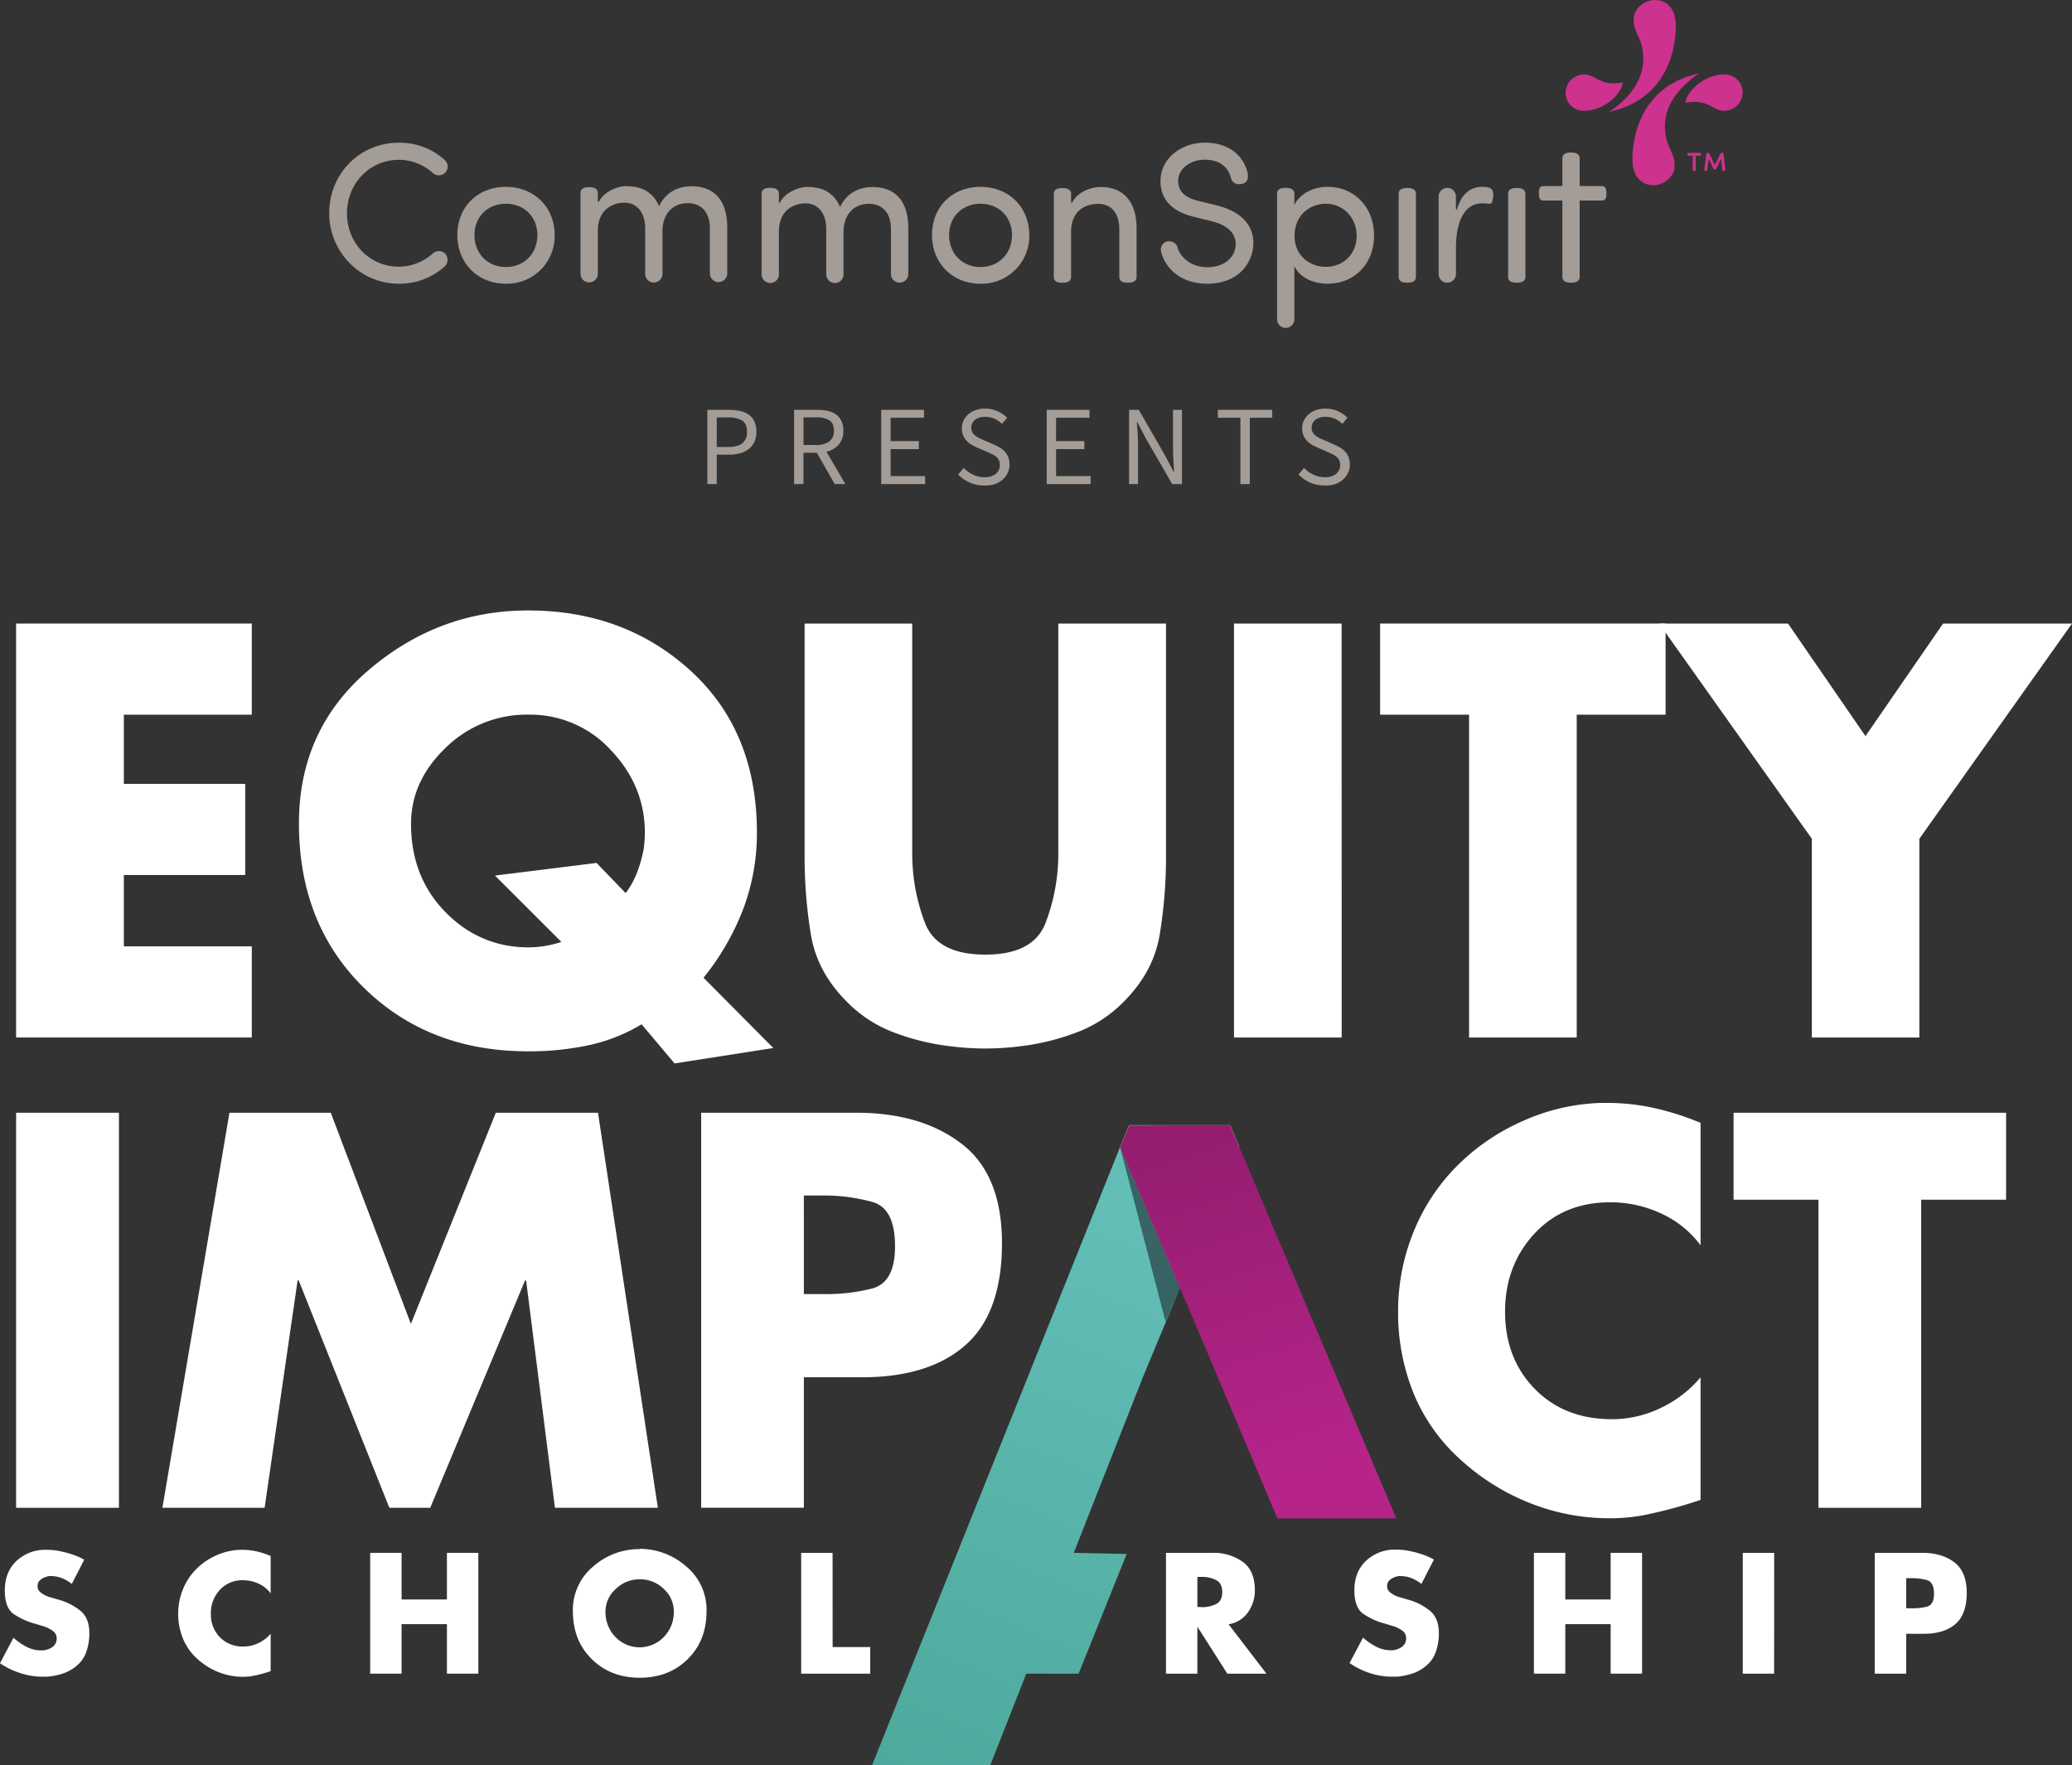 <svg xmlns="http://www.w3.org/2000/svg" xmlns:xlink="http://www.w3.org/1999/xlink" viewBox="0 0 900 766.88"><rect x="0" y="0" width="900" height="766.88" fill="#333333" stroke="none"/><defs><style>.cls-1{fill:#fff;}.cls-2{fill:none;}.cls-3{fill:url(#linear-gradient);}.cls-4{fill:url(#linear-gradient-2);}.cls-5{fill:#0f0a16;opacity:0.5;}.cls-6{fill:#a49c96;}.cls-7{fill:#cd328e;}</style><linearGradient id="linear-gradient" x1="511.11" y1="531.89" x2="403.2" y2="791.55" gradientUnits="userSpaceOnUse"><stop offset="0" stop-color="#63bfb6"/><stop offset="1" stop-color="#4ca89b"/></linearGradient><linearGradient id="linear-gradient-2" x1="566.71" y1="640" x2="517.82" y2="492.46" gradientUnits="userSpaceOnUse"><stop offset="0" stop-color="#b6248a"/><stop offset="1" stop-color="#941d70"/></linearGradient></defs><g id="Layer_2" data-name="Layer 2"><g id="Layer_1-2" data-name="Layer 1"><path class="cls-1" d="M53.79,310.5v30.05h52.72v39.59H53.79v31h55.58v39.6H7V270.9H109.37v39.6Z"/><path class="cls-1" d="M293,462,278.69,445a75,75,0,0,1-22.54,9,123.72,123.72,0,0,1-26.83,2.74q-43.17,0-71.32-27.67t-28.15-71.32q0-40.79,30.3-66.66t69.17-25.88q42,0,70.7,26.24t28.75,70.12a93.29,93.29,0,0,1-6,33.51,110.68,110.68,0,0,1-17.18,29.69l30.31,30.54ZM271.76,388a36,36,0,0,0,5-9.07,58.21,58.21,0,0,0,2.86-10.25c.16-1.11.28-2.27.35-3.46s.13-2.35.13-3.46q0-20.26-14.67-35.78a47.52,47.52,0,0,0-35.89-15.5,50.13,50.13,0,0,0-36,14.43q-15,14.43-15,33,0,23.15,15,38.4t36,15.27a43.31,43.31,0,0,0,7.15-.6,47,47,0,0,0,7.15-1.78L215,380.39l44.12-5.49Z"/><path class="cls-1" d="M506.47,270.9V372a208,208,0,0,1-2.75,34.11q-2.76,16.46-16.1,29.58a56.34,56.34,0,0,1-20.39,13A102.43,102.43,0,0,1,443,454.56q-3.82.48-7.63.72c-2.55.15-5,.24-7.39.24s-4.87-.09-7.41-.24-5.09-.4-7.63-.72a102.11,102.11,0,0,1-24.2-5.84,56.47,56.47,0,0,1-20.4-13q-13.35-13.11-16.1-29.58a206.59,206.59,0,0,1-2.75-33.86V270.9h46.75V371.32a84.15,84.15,0,0,0,5.61,29.82q5.38,13.59,26.13,13.59t26.1-13.59a83.92,83.92,0,0,0,5.61-29.82V270.9Z"/><path class="cls-1" d="M582.78,450.75H536V270.9h46.75Z"/><path class="cls-1" d="M684.87,450.75H638.11V310.5H599.47V270.9h124v39.6H684.87Z"/><path class="cls-1" d="M720.65,270.9h56l33.64,48.9L844,270.9h56l-66.31,93.5v86.35H787V364.4Z"/><path class="cls-1" d="M51.66,655.06H7V483.43H51.66Z"/><path class="cls-1" d="M99.67,483.43h44l34.81,91.73,36.88-91.73h44.39l26,171.63H241.05l-12.53-98.79h-.45l-41.2,98.79H169.12l-39.38-98.79h-.47l-14.33,98.79H70.54Z"/><path class="cls-1" d="M304.56,483.43h68.29q27.76.22,45.06,13.65t17.31,43q0,30.27-15.82,44.27t-44.95,14H349.17v56.68H304.56Zm44.61,78.76h7.51a81.12,81.12,0,0,0,22.09-2.39q10-2.61,10-18.33,0-16.32-9.56-19.2a78.53,78.53,0,0,0-22.54-2.88h-7.51Z"/><path class="cls-1" d="M738.66,487.52V541a44.26,44.26,0,0,0-17.3-13.89,52.17,52.17,0,0,0-21.86-4.78q-20.47,0-33.12,13.77t-12.63,33.81q0,20.27,12.87,33.46t33.57,13.2a48.51,48.51,0,0,0,21.17-4.89,50.92,50.92,0,0,0,17.3-13.32v53.27q-6.15,2.05-11.6,3.53t-10.72,2.61a74,74,0,0,1-8.3,1.37,79.91,79.91,0,0,1-8.76.46,93.2,93.2,0,0,1-34.48-6.49,98.51,98.51,0,0,1-29.95-18.55A79.73,79.73,0,0,1,614,605.33a93.41,93.41,0,0,1-6.72-35.63,91.3,91.3,0,0,1,6.48-33.92,86,86,0,0,1,18.79-28.91A93.37,93.37,0,0,1,661.49,487a89.44,89.44,0,0,1,34.37-7.85h2a94.73,94.73,0,0,1,20.84,2.28,119.48,119.48,0,0,1,19.92,6.37Z"/><path class="cls-1" d="M834.49,655.06H789.87V521.21H753V483.43H871.37v37.78H834.49Z"/><polygon class="cls-1" points="512.56 559.52 512.61 559.63 538.3 498.24 534.3 488.83 490.44 488.83 486.51 498.33 512.5 559.67 512.56 559.52"/><polygon class="cls-2" points="512.56 559.52 512.5 559.67 512.55 559.78 512.61 559.63 512.56 559.52"/><polygon class="cls-2" points="512.5 559.67 496.36 598.47 512.55 559.78 512.5 559.67"/><polygon class="cls-3" points="512.5 559.67 486.51 498.33 378.79 766.88 430.15 766.88 445.09 728.87 445.76 727.12 468.52 727.12 489.39 675.12 478.24 674.88 466.42 674.62 496.36 598.47 512.5 559.67"/><polygon class="cls-4" points="606.48 659.63 538.3 498.24 538.28 498.28 534.28 488.82 490.44 488.94 486.52 498.38 512.5 559.69 512.61 559.66 512.62 559.64 554.86 659.63 606.48 659.63"/><path class="cls-1" d="M36.61,677.56l-5.43,10.58A15.92,15.92,0,0,0,27,685.67a12.7,12.7,0,0,0-4.83-.94l-.77,0a3.61,3.61,0,0,0-.84.18,7,7,0,0,0-2.92,1.39,3.35,3.35,0,0,0-1.32,2.78,3.27,3.27,0,0,0,1.25,2.68,11.46,11.46,0,0,0,2.72,1.64c.37.14.73.27,1.08.38s.68.22,1,.31l3.48,1a25.48,25.48,0,0,1,9.23,4.84q3.72,3.16,3.72,9.57v1.11a24.48,24.48,0,0,1-1.32,7.07,13.58,13.58,0,0,1-4.11,5.95,17.45,17.45,0,0,1-6,3.41,29.18,29.18,0,0,1-6.83,1.39c-.37,0-.73,0-1.08,0l-1,0a30.47,30.47,0,0,1-9.68-1.57A34,34,0,0,1,0,722.59l5.85-11.06a27.64,27.64,0,0,0,5.6,3.89A13.7,13.7,0,0,0,18,717h.56a8.15,8.15,0,0,0,4.17-1.43,4.39,4.39,0,0,0,1.88-3.87A3.73,3.73,0,0,0,23,708.6a13.13,13.13,0,0,0-3.51-1.88c-.56-.18-1.11-.36-1.67-.52l-1.53-.45a1.63,1.63,0,0,0-.31-.11,1,1,0,0,1-.32-.1,30.84,30.84,0,0,1-9.88-4.45q-3.69-2.72-3.69-10.17,0-8,5.11-12.81a18.23,18.23,0,0,1,13-4.8,30.7,30.7,0,0,1,3.27.18,22.94,22.94,0,0,1,3.34.59A40.21,40.21,0,0,1,32,675.54a28.63,28.63,0,0,1,4.63,2.09Z"/><path class="cls-1" d="M117.57,675.89v16.35a13.62,13.62,0,0,0-5.29-4.24,15.88,15.88,0,0,0-6.69-1.46,13.07,13.07,0,0,0-10.12,4.21,14.71,14.71,0,0,0-3.87,10.34,14,14,0,0,0,3.94,10.23,13.68,13.68,0,0,0,10.26,4,14.84,14.84,0,0,0,6.48-1.49,15.76,15.76,0,0,0,5.29-4.07v16.28c-1.26.42-2.44.78-3.55,1.08s-2.21.57-3.28.8a21.35,21.35,0,0,1-2.54.42,25.68,25.68,0,0,1-2.68.14,28.59,28.59,0,0,1-10.54-2,30.2,30.2,0,0,1-9.16-5.68,24.32,24.32,0,0,1-6.36-8.94A28.66,28.66,0,0,1,77.4,701a27.83,27.83,0,0,1,2-10.37,26.29,26.29,0,0,1,5.74-8.84A28.47,28.47,0,0,1,94,675.71a27.62,27.62,0,0,1,10.51-2.4h.63a28.65,28.65,0,0,1,6.37.7,35.92,35.92,0,0,1,6.09,2Z"/><path class="cls-1" d="M194.13,694.89V674.63h13.64v52.49H194.13V705.61h-19.7v21.51H160.79V674.63h13.64v20.26Z"/><path class="cls-1" d="M277.87,672.89a30.49,30.49,0,0,1,20.18,7.63A24.39,24.39,0,0,1,306.89,700q0,12.74-8.18,20.81t-20.84,8.08q-12.6,0-20.81-8.08T248.84,700a24.42,24.42,0,0,1,8.84-19.45A30.18,30.18,0,0,1,277.87,673ZM267.39,690.4A13.07,13.07,0,0,0,263,700a15.4,15.4,0,0,0,4.35,11.21,14.54,14.54,0,0,0,20.95,0A15.45,15.45,0,0,0,292.69,700a13.11,13.11,0,0,0-4.35-9.66,14.51,14.51,0,0,0-10.47-4.22A14.78,14.78,0,0,0,267.39,690.4Z"/><path class="cls-1" d="M361.67,715.56H378v11.56H348V674.63h13.64Z"/><path class="cls-1" d="M533.6,705.61l16.5,21.51h-17l-12.87-20.19h-.14v20.19H506.45V674.63h20.4a21.64,21.64,0,0,1,13,3.94q5.22,3.85,5.21,12.28a16.35,16.35,0,0,1-3,9.64,12.62,12.62,0,0,1-8.53,5.19Zm-13.5-7.45h1.32a3.26,3.26,0,0,0,.7.07h.62a13.52,13.52,0,0,0,5.6-1.43c1.7-.85,2.55-2.56,2.55-5.11s-.85-4.3-2.55-5.17a13.38,13.38,0,0,0-5.6-1.44H520.1Z"/><path class="cls-1" d="M622.84,677.56l-5.43,10.58a16.24,16.24,0,0,0-4.21-2.47,12.79,12.79,0,0,0-4.84-.94l-.77,0a3.42,3.42,0,0,0-.83.18,7,7,0,0,0-2.93,1.39,3.35,3.35,0,0,0-1.32,2.78,3.27,3.27,0,0,0,1.25,2.68,11.46,11.46,0,0,0,2.72,1.64c.37.14.73.27,1.08.38s.68.22,1,.31l3.48,1a25.43,25.43,0,0,1,9.22,4.84q3.72,3.16,3.72,9.57v1.11a24.48,24.48,0,0,1-1.32,7.07,13.58,13.58,0,0,1-4.11,5.95,17.36,17.36,0,0,1-6,3.41,29.1,29.1,0,0,1-6.82,1.39c-.37,0-.73,0-1.08,0l-1,0a30.47,30.47,0,0,1-9.68-1.57,34.2,34.2,0,0,1-8.77-4.35l5.85-11.06a27.92,27.92,0,0,0,5.6,3.89,13.7,13.7,0,0,0,6.51,1.61h.56a8.15,8.15,0,0,0,4.17-1.43,4.37,4.37,0,0,0,1.88-3.87,3.75,3.75,0,0,0-1.56-3.13,13.34,13.34,0,0,0-3.52-1.88c-.55-.18-1.11-.36-1.67-.52l-1.53-.45a1.42,1.42,0,0,0-.31-.11,1.09,1.09,0,0,1-.32-.1,30.84,30.84,0,0,1-9.88-4.45q-3.69-2.72-3.69-10.17,0-8,5.12-12.81a18.21,18.21,0,0,1,13-4.8,30.41,30.41,0,0,1,3.27.18,22.94,22.94,0,0,1,3.34.59,40.81,40.81,0,0,1,5.19,1.46,29.44,29.44,0,0,1,4.63,2.09Z"/><path class="cls-1" d="M699.61,694.89V674.63h13.64v52.49H699.61V705.61h-19.7v21.51H666.27V674.63h13.64v20.26Z"/><path class="cls-1" d="M770.61,727.12H757V674.63h13.64Z"/><path class="cls-1" d="M814.32,674.63H835.2q8.49.07,13.78,4.18t5.3,13.16q0,9.25-4.84,13.53t-13.75,4.29H828v17.33H814.32ZM828,698.72h2.3A25.19,25.19,0,0,0,837,698c2-.54,3.07-2.4,3.07-5.61s-1-5.28-2.93-5.87a24.24,24.24,0,0,0-6.89-.88H828Z"/><polygon class="cls-5" points="512.5 559.67 486.51 498.33 506.28 574.23 512.5 559.67"/><path class="cls-6" d="M173.28,123.26a29.87,29.87,0,0,1-21.46-9A30.8,30.8,0,0,1,143,92.57C143,75.42,156.32,62,173.28,62a29.21,29.21,0,0,1,19.85,7.46,3.81,3.81,0,0,1-2.53,6.7,3.9,3.9,0,0,1-2.51-.92,22.09,22.09,0,0,0-14.81-5.81c-12.65,0-22.56,10.22-22.56,23.26s9.91,23.18,22.56,23.18A22.1,22.1,0,0,0,188.09,110a3.93,3.93,0,0,1,5.46.42,4,4,0,0,1-.42,5.37A29.25,29.25,0,0,1,173.28,123.26Z"/><path class="cls-6" d="M219.75,123.26c-12.22,0-21.09-8.9-21.09-21.17s8.87-20.91,21.09-20.91,21.17,8.79,21.17,20.91A20.7,20.7,0,0,1,219.75,123.26Zm0-34.74c-7.92,0-13.66,5.7-13.66,13.57,0,8.07,5.74,13.92,13.66,13.92s13.66-5.85,13.66-13.92C233.41,94.22,227.66,88.52,219.75,88.52Z"/><path class="cls-6" d="M312.06,122.54a3.77,3.77,0,0,1-3.71-3.8V99.27c0-6.91-3.57-11-9.56-11h-.16c-6.51,0-10.88,4.86-10.88,12.09v18.42a3.76,3.76,0,1,1-7.51,0V99.18c0-6.76-3.54-11.13-9-11.13-5.34,0-11.57,3.22-11.57,12.27v18.42a3.76,3.76,0,1,1-7.51,0V83.92c0-1.77,1.18-2.59,3.72-2.59s3.79.82,3.79,2.59v3.74l.42.09c2.18-4.53,7.95-6.61,11.08-6.86l1.14,0a17.86,17.86,0,0,1,3.25.29,13.06,13.06,0,0,1,10.5,8l.18.42.21-.4c3.54-6.83,9.54-8.27,13.95-8.27,10,0,15.49,6.34,15.49,17.86v20A3.8,3.8,0,0,1,312.06,122.54Z"/><path class="cls-6" d="M390.73,122.82A3.76,3.76,0,0,1,387,119V99.56c0-6.92-3.57-11-9.56-11h-.16c-6.51,0-10.88,4.86-10.88,12.09V119a3.76,3.76,0,1,1-7.51,0V99.47c0-6.76-3.54-11.13-9-11.13-5.34,0-11.57,3.21-11.57,12.26V119a3.76,3.76,0,1,1-7.51,0V84.2c0-1.76,1.18-2.58,3.71-2.58s3.8.82,3.8,2.58V88l.41.09c2.18-4.53,8-6.61,11.09-6.86q.57,0,1.14,0a17.09,17.09,0,0,1,3.25.29,13,13,0,0,1,10.49,8l.18.42.21-.41c3.54-6.83,9.54-8.26,13.95-8.26,10,0,15.5,6.34,15.5,17.85v20A3.8,3.8,0,0,1,390.73,122.82Z"/><path class="cls-6" d="M425.91,123.26c-12.22,0-21.08-8.9-21.08-21.17s8.86-20.91,21.08-20.91,21.17,8.79,21.17,20.91A20.7,20.7,0,0,1,425.91,123.26Zm0-34.74c-7.92,0-13.66,5.7-13.66,13.57,0,8.07,5.74,13.92,13.66,13.92s13.66-5.85,13.66-13.92C439.57,94.22,433.82,88.52,425.91,88.52Z"/><path class="cls-6" d="M489.9,122.82c-2.54,0-3.72-.82-3.72-2.58V99.56c0-6.92-3.44-11-9.2-11s-11.74,3.17-11.74,12.08v19.64c0,1.76-1.21,2.58-3.8,2.58s-3.71-.82-3.71-2.58v-36c0-1.76,1.18-2.58,3.71-2.58s3.8.82,3.8,2.58V88l.41.09c2.37-4.74,8-6.86,12.55-6.86,9.85,0,15.49,6.51,15.49,17.85v21.21C493.69,122,492.49,122.82,489.9,122.82Z"/><path class="cls-6" d="M524.38,123.26c-9.82,0-17.24-4.94-19.88-13.21a6.33,6.33,0,0,1-.25-1.68,3.53,3.53,0,0,1,3.8-3.53,3.67,3.67,0,0,1,3.46,2.73c1.16,4.23,6,8.53,12.87,8.53,8.1,0,12.35-5,12.35-9.91s-3.42-8.3-10.38-10.07l-7.77-1.92c-9.62-2.38-14.5-7.59-14.5-15.51,0-10.46,9.79-16.72,19.25-16.72s16.26,4.71,18.47,12.59a7.08,7.08,0,0,1,.25,2c0,1.57-.65,3.45-3.79,3.45a3.4,3.4,0,0,1-3.55-2.63c-1.39-5.25-5.36-8-11.47-8-5.64,0-11.48,3.48-11.48,9.3,0,4.36,2.86,7.17,8.72,8.59l7.86,1.92c10.36,2.54,16.07,8.33,16.07,16.29C544.41,114,538.14,123.26,524.38,123.26Z"/><path class="cls-6" d="M558.42,142.46a3.75,3.75,0,0,1-3.71-3.79V84.2c0-1.76,1.18-2.58,3.71-2.58s3.8.82,3.8,2.58V89l.4-.69c2.54-4.34,8-7.14,14-7.14,11.72,0,20.22,8.9,20.22,21.17s-8.5,20.91-20.22,20.91c-6.22,0-11.6-2.63-14-6.88l-.4-.7v23A3.8,3.8,0,0,1,558.42,142.46Zm17.46-53.94c-6.75,0-13.57,4.78-13.57,13.92,0,8.85,6.82,13.48,13.57,13.48,7.76,0,13.4-5.67,13.4-13.48S583.52,88.52,575.88,88.52Z"/><path class="cls-6" d="M611.23,122.82c-2.53,0-3.71-.82-3.71-2.58v-36c0-1.76,1.18-2.58,3.71-2.58s3.8.82,3.8,2.58v36C615,122,613.82,122.82,611.23,122.82Z"/><path class="cls-6" d="M628.6,122.82a3.75,3.75,0,0,1-3.71-3.8V85.41a3.75,3.75,0,0,1,3.71-3.79,3.8,3.8,0,0,1,3.8,3.79V91l.42.06c1.95-6.65,5.6-9.88,11.14-9.88,1.49,0,3.12.14,4,1.14.63.74.8,1.88.54,3.5l-.09.56c-.28,1.7-.35,2.11-1.7,2.11-.28,0-.62,0-1.05-.06a13.37,13.37,0,0,0-1.85-.09c-7.24,0-11.39,7.08-11.39,19.42V119A3.8,3.8,0,0,1,628.6,122.82Z"/><path class="cls-6" d="M658.78,122.82c-2.53,0-3.71-.82-3.71-2.58v-36c0-1.76,1.18-2.58,3.71-2.58s3.8.82,3.8,2.58v36C662.58,122,661.37,122.82,658.78,122.82Z"/><path class="cls-6" d="M682.35,122.82c-2.54,0-3.71-.82-3.71-2.58V87.13h-8.23c-1.42,0-2-.9-2-3.19s.57-3.1,2-3.1h8.23v-12c0-1.77,1.17-2.59,3.71-2.59s3.8.82,3.8,2.59v12h9.62c1.42,0,2,.89,2,3.19s-.57,3.1-2,3.1h-9.62v33.11C686.15,122,684.94,122.82,682.35,122.82Z"/><path class="cls-7" d="M727.92,11.13c0,5.17-.87,31.33-28.9,37.46,15.76-10.83,16.14-22.37,13.62-30.38-.23-.73-2.07-4.57-2.42-5.73a11.25,11.25,0,0,1-.34-6.22A9.71,9.71,0,0,1,718.58,0C725.72,0,727.92,6,727.92,11.13Z"/><path class="cls-7" d="M704.81,35.79c0,4.43-7.73,12.34-16.76,12.34a7.81,7.81,0,0,1-8-7.77,8,8,0,0,1,8-8C693.2,32.34,695.05,37.72,704.81,35.79Z"/><path class="cls-7" d="M709.08,69.35c0-5.17.87-31.33,28.9-37.46-15.76,10.83-16.14,22.37-13.62,30.38.23.73,2.07,4.57,2.42,5.73a11.25,11.25,0,0,1,.34,6.22,9.71,9.71,0,0,1-8.7,6.26C711.28,80.48,709.08,74.53,709.08,69.35Z"/><path class="cls-7" d="M732.19,44.69c0-4.43,7.73-12.34,16.76-12.34a7.82,7.82,0,0,1,8,7.77,8,8,0,0,1-8,8C743.8,48.14,742,42.77,732.19,44.69Z"/><path class="cls-7" d="M738.31,66.41h-4.8a.63.63,0,1,0,0,1.26h1.75v6a.65.65,0,0,0,.65.67.66.66,0,0,0,.66-.67v-6h1.74a.63.63,0,1,0,0-1.26Z"/><path class="cls-7" d="M748.68,67h0a.68.68,0,0,0-.64-.62h-.11a.64.64,0,0,0-.61.35l-2.43,5-2.43-5a.64.64,0,0,0-.6-.34h-.11a.68.68,0,0,0-.64.62l-.81,6.64v.07a.62.62,0,0,0,.64.62.65.65,0,0,0,.65-.59l.58-4.76,2,4.16a.81.81,0,0,0,.69.53.79.79,0,0,0,.69-.53l2-4.16.59,4.76a.64.64,0,0,0,.65.59.62.62,0,0,0,.64-.62Z"/><path class="cls-6" d="M307.25,210.32V178.05h9.2a22.91,22.91,0,0,1,4.94.49,10.46,10.46,0,0,1,3.81,1.6,7.5,7.5,0,0,1,2.46,2.93,10.14,10.14,0,0,1,.89,4.47,10.54,10.54,0,0,1-.86,4.43,8.28,8.28,0,0,1-2.44,3.1,10.76,10.76,0,0,1-3.76,1.85,17.94,17.94,0,0,1-4.85.61h-5.31v12.79Zm4.08-16.13h4.82c2.82,0,4.91-.54,6.27-1.6a6,6,0,0,0,2.05-5.05c0-2.32-.72-3.94-2.14-4.84a12.14,12.14,0,0,0-6.38-1.35h-4.62Z"/><path class="cls-6" d="M344.93,210.32V178.05H355a20.92,20.92,0,0,1,4.55.47,9.68,9.68,0,0,1,3.59,1.55,7.35,7.35,0,0,1,2.34,2.8,9.61,9.61,0,0,1,.83,4.23,8.9,8.9,0,0,1-2,6.05,10,10,0,0,1-5.32,3.1l8.22,14.07h-4.63l-7.77-13.62H349v13.62Zm4.09-17h5.41a9.38,9.38,0,0,0,5.8-1.55,5.54,5.54,0,0,0,2-4.7q0-3.19-2-4.48a10.9,10.9,0,0,0-5.8-1.27H349Z"/><path class="cls-6" d="M382.77,210.32V178.05h18.6v3.44H386.85v10.14H399.1v3.49H386.85v11.71h15v3.49Z"/><path class="cls-6" d="M427.49,210.92a15.47,15.47,0,0,1-11.32-4.78l2.46-2.85a13.57,13.57,0,0,0,4.06,2.93,11.33,11.33,0,0,0,4.85,1.1,7.63,7.63,0,0,0,5-1.45,5.11,5.11,0,0,0,1.35-5.9,4.46,4.46,0,0,0-1.13-1.48,7.91,7.91,0,0,0-1.7-1.1l-2.11-1-4.63-2a21.07,21.07,0,0,1-2.31-1.18,9.53,9.53,0,0,1-2.12-1.67,7.94,7.94,0,0,1-1.52-2.34,8.24,8.24,0,0,1,.17-6.52,8.47,8.47,0,0,1,2.12-2.73,9.59,9.59,0,0,1,3.2-1.79,12.16,12.16,0,0,1,4.05-.64,12.9,12.9,0,0,1,5.37,1.11,13.33,13.33,0,0,1,4.18,2.87l-2.22,2.66a11.41,11.41,0,0,0-3.27-2.24,9.75,9.75,0,0,0-4.06-.81,7,7,0,0,0-4.35,1.25,4.13,4.13,0,0,0-1.65,3.47,4,4,0,0,0,.47,2,4.94,4.94,0,0,0,1.25,1.42,10.79,10.79,0,0,0,1.73,1.09c.62.31,1.26.59,1.91.86l4.58,2a20.11,20.11,0,0,1,2.61,1.36,9.4,9.4,0,0,1,2.11,1.77,7.83,7.83,0,0,1,1.41,2.36,8.8,8.8,0,0,1,.51,3.12,8.48,8.48,0,0,1-2.95,6.52,10.26,10.26,0,0,1-3.44,2A13.59,13.59,0,0,1,427.49,210.92Z"/><path class="cls-6" d="M454.65,210.32V178.05h18.6v3.44H458.73v10.14H471v3.49H458.73v11.71h15v3.49Z"/><path class="cls-6" d="M490.42,210.32V178.05h4.23l11.66,20.27L509.8,205h.2c-.1-1.64-.21-3.34-.32-5.09s-.17-3.49-.17-5.19V178.05h3.88v32.27h-4.23L497.45,190,494,183.36h-.2c.13,1.64.26,3.31.37,5s.17,3.38.17,5.09v16.87Z"/><path class="cls-6" d="M538.78,210.32V181.49H529v-3.44h23.62v3.44h-9.75v28.83Z"/><path class="cls-6" d="M575.34,210.92A15.47,15.47,0,0,1,564,206.14l2.46-2.85a13.57,13.57,0,0,0,4.06,2.93,11.3,11.3,0,0,0,4.85,1.1,7.63,7.63,0,0,0,5-1.45,5.11,5.11,0,0,0,1.35-5.9,4.59,4.59,0,0,0-1.13-1.48,7.91,7.91,0,0,0-1.7-1.1c-.66-.33-1.36-.68-2.12-1l-4.62-2a19.42,19.42,0,0,1-2.31-1.18,9.3,9.3,0,0,1-2.12-1.67,7.94,7.94,0,0,1-1.52-2.34,7.62,7.62,0,0,1-.59-3.12,7.73,7.73,0,0,1,.76-3.4,8.57,8.57,0,0,1,2.11-2.73,9.79,9.79,0,0,1,3.2-1.79,12.22,12.22,0,0,1,4.06-.64,12.86,12.86,0,0,1,5.36,1.11,13.38,13.38,0,0,1,4.19,2.87l-2.22,2.66a11.41,11.41,0,0,0-3.27-2.24,9.78,9.78,0,0,0-4.06-.81,7,7,0,0,0-4.35,1.25,4.13,4.13,0,0,0-1.65,3.47,3.9,3.9,0,0,0,.47,2,4.94,4.94,0,0,0,1.25,1.42,11.15,11.15,0,0,0,1.72,1.09c.63.31,1.27.59,1.92.86l4.58,2a20.78,20.78,0,0,1,2.61,1.36,9.62,9.62,0,0,1,2.11,1.77,7.61,7.61,0,0,1,1.4,2.36,8.57,8.57,0,0,1,.52,3.12,8.74,8.74,0,0,1-.76,3.6,8.64,8.64,0,0,1-2.19,2.92,10.21,10.21,0,0,1-3.45,2A13.53,13.53,0,0,1,575.34,210.92Z"/></g></g></svg>